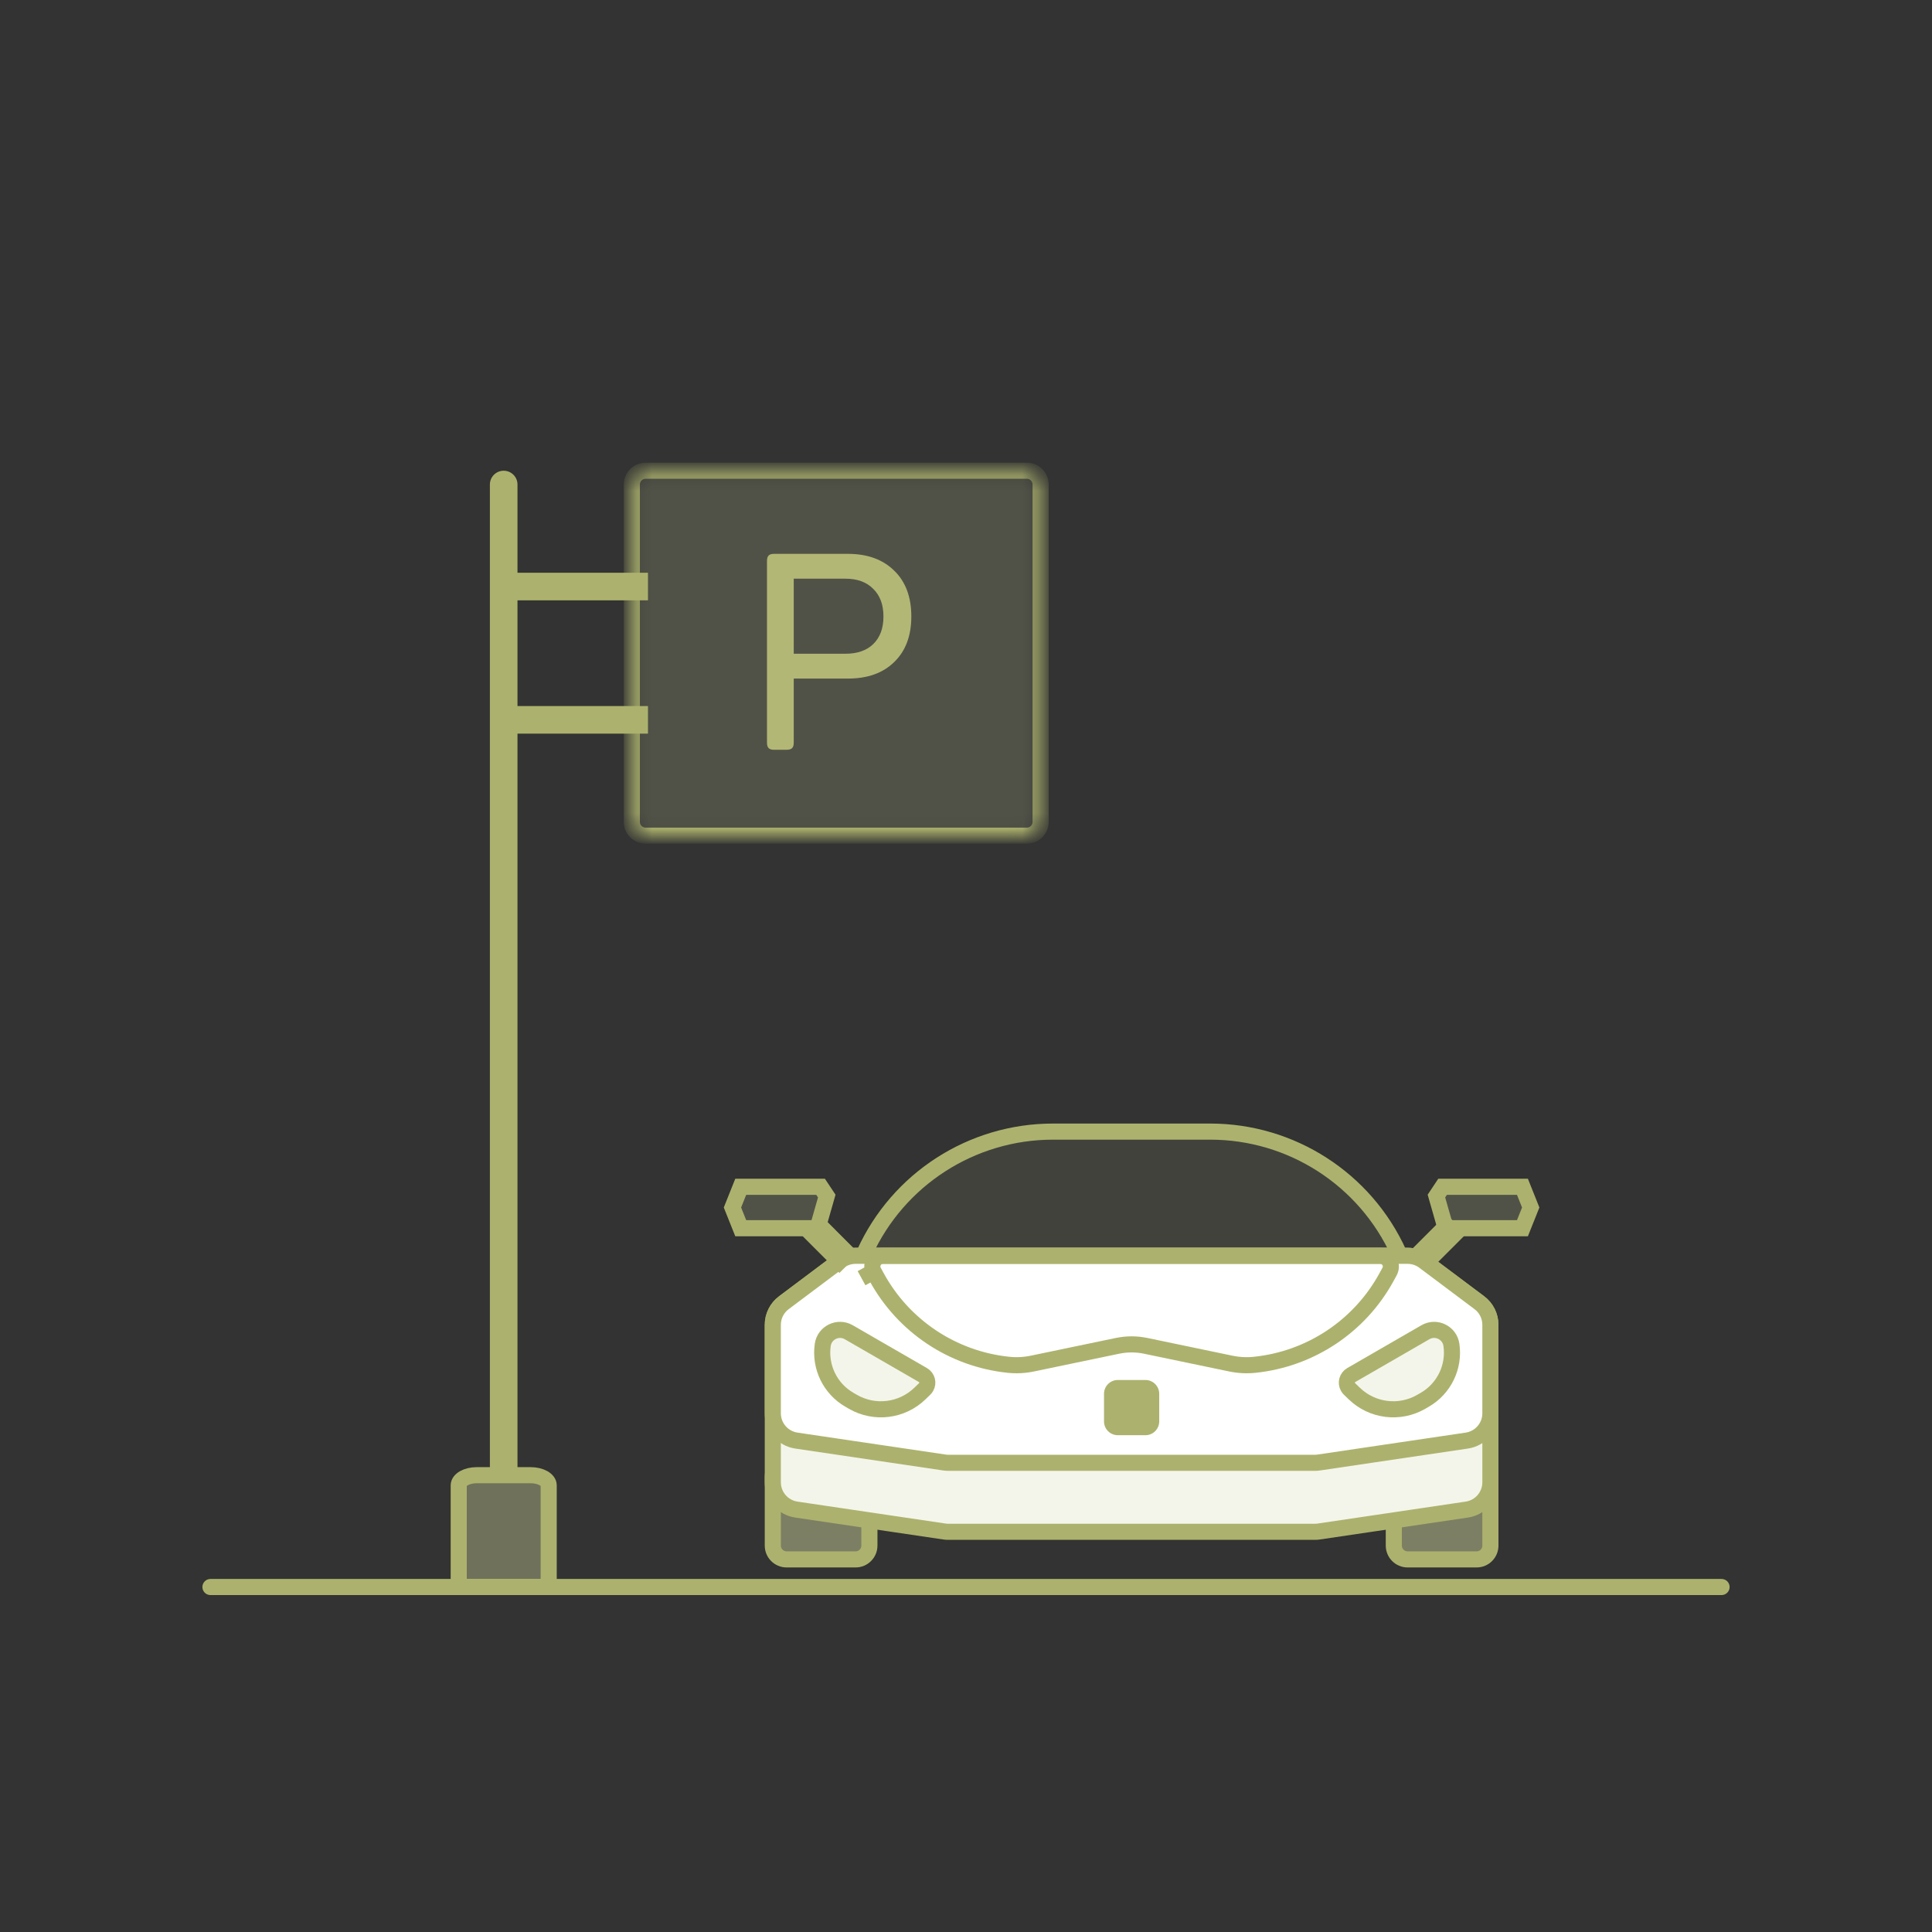 <svg width="120" height="120" viewBox="0 0 120 120" fill="none" xmlns="http://www.w3.org/2000/svg">
<rect x="0" y="0" width="120" height="120" fill="#333333" stroke="none"/>
<path d="M13.072 98.572H106.929" stroke="#ACB26D" stroke-linecap="round"/>
<path d="M52.661 34.4C53.873 34.4 54.833 34.748 55.541 35.445C56.25 36.131 56.604 37.08 56.604 38.291C56.604 39.491 56.25 40.434 55.541 41.12C54.844 41.805 53.884 42.148 52.661 42.148H49.301V46.125C49.301 46.285 49.267 46.4 49.199 46.468C49.13 46.537 49.01 46.571 48.839 46.571H48.084C47.924 46.571 47.81 46.537 47.742 46.468C47.673 46.4 47.639 46.285 47.639 46.125V34.845C47.639 34.685 47.673 34.571 47.742 34.502C47.81 34.434 47.924 34.4 48.084 34.4H52.661ZM52.507 40.605C53.25 40.605 53.827 40.405 54.239 40.005C54.661 39.594 54.873 39.023 54.873 38.291C54.873 37.56 54.661 36.988 54.239 36.577C53.827 36.154 53.25 35.943 52.507 35.943H49.301V40.605H52.507Z" fill="#ACB26D"/>
<path d="M28.492 92.258C28.492 91.909 28.992 91.627 29.61 91.627H32.962C33.579 91.627 34.08 91.909 34.08 92.258V98.572H28.492V92.258Z" fill="#C8CD96" fill-opacity="0.4" stroke="#ACB26D"/>
<path d="M30.428 91.627V30.095C30.428 29.621 30.811 29.238 31.285 29.238C31.758 29.238 32.142 29.621 32.142 30.095V91.627H30.428Z" fill="#ACB26D"/>
<mask id="mask0_4704_110390" style="mask-type:luminance" maskUnits="userSpaceOnUse" x="39" y="29" width="26" height="23">
<path d="M63.779 29.238H40.101C39.628 29.238 39.244 29.621 39.244 30.095V51.048C39.244 51.521 39.628 51.905 40.101 51.905H63.779C64.252 51.905 64.636 51.521 64.636 51.048V30.095C64.636 29.621 64.252 29.238 63.779 29.238Z" fill="white"/>
</mask>
<g mask="url(#mask0_4704_110390)">
<path d="M63.779 29.238H40.101C39.628 29.238 39.244 29.621 39.244 30.095V51.048C39.244 51.521 39.628 51.905 40.101 51.905H63.779C64.252 51.905 64.636 51.521 64.636 51.048V30.095C64.636 29.621 64.252 29.238 63.779 29.238Z" fill="#C8CD96" fill-opacity="0.2" stroke="#ACB26D"/>
</g>
<path d="M53.143 90.857H48.857C48.384 90.857 48 91.241 48 91.714V96C48 96.473 48.384 96.857 48.857 96.857H53.143C53.616 96.857 54 96.473 54 96V91.714C54 91.241 53.616 90.857 53.143 90.857Z" fill="#C8CD96" fill-opacity="0.5" stroke="#ACB26D"/>
<path d="M91.715 90.857H87.429C86.956 90.857 86.572 91.241 86.572 91.714V96C86.572 96.473 86.956 96.857 87.429 96.857H91.715C92.189 96.857 92.572 96.473 92.572 96V91.714C92.572 91.241 92.189 90.857 91.715 90.857Z" fill="#C8CD96" fill-opacity="0.5" stroke="#ACB26D"/>
<path d="M40.247 35.574H31.285V37.288H40.247V35.574Z" fill="#ACB26D"/>
<path d="M40.247 43.854H31.285V45.568H40.247V43.854Z" fill="#ACB26D"/>
<path d="M53.698 77.823C55.784 73.233 60.361 70.286 65.403 70.286H75.169C80.211 70.286 84.788 73.233 86.874 77.823L86.955 78H53.617L53.698 77.823Z" fill="#C8CD96" fill-opacity="0.1" stroke="#ACB26D"/>
<path d="M88.457 78.343L91.886 80.914C92.318 81.238 92.571 81.746 92.571 82.286V92.067C92.571 92.917 91.949 93.639 91.108 93.763L81.919 95.124C81.836 95.137 81.752 95.143 81.668 95.143H70.286H58.904C58.82 95.143 58.736 95.137 58.653 95.124L49.463 93.763C48.623 93.639 48 92.917 48 92.067V82.286C48 81.746 48.254 81.238 48.686 80.914L52.114 78.343C52.411 78.12 52.772 78 53.143 78H87.429C87.8 78 88.161 78.12 88.457 78.343Z" fill="white"/>
<path d="M88.457 78.343L91.886 80.914C92.318 81.238 92.571 81.746 92.571 82.286V92.067C92.571 92.917 91.949 93.639 91.108 93.763L81.919 95.124C81.836 95.137 81.752 95.143 81.668 95.143H70.286H58.904C58.82 95.143 58.736 95.137 58.653 95.124L49.463 93.763C48.623 93.639 48 92.917 48 92.067V82.286C48 81.746 48.254 81.238 48.686 80.914L52.114 78.343C52.411 78.12 52.772 78 53.143 78H87.429C87.8 78 88.161 78.12 88.457 78.343Z" fill="#C8CD96" fill-opacity="0.2"/>
<path d="M88.457 78.343L88.967 77.662M88.457 78.343L91.886 80.914C92.318 81.238 92.571 81.746 92.571 82.286V92.067C92.571 92.917 91.949 93.639 91.108 93.763L81.919 95.124C81.836 95.137 81.752 95.143 81.668 95.143H70.286H58.904C58.82 95.143 58.736 95.137 58.653 95.124L49.463 93.763C48.623 93.639 48 92.917 48 92.067V82.286C48 81.746 48.254 81.238 48.686 80.914L52.114 78.343C52.411 78.12 52.772 78 53.143 78H87.429C87.8 78 88.161 78.12 88.457 78.343Z" stroke="#ACB26D"/>
<path d="M88.457 78.343L91.886 80.914C92.318 81.238 92.571 81.746 92.571 82.286V87.782C92.571 88.631 91.949 89.353 91.108 89.477L81.919 90.838C81.836 90.851 81.752 90.857 81.668 90.857H70.286H58.904C58.82 90.857 58.736 90.851 58.653 90.838L49.463 89.477C48.623 89.353 48 88.631 48 87.782V82.286C48 81.746 48.254 81.238 48.686 80.914L52.114 78.343C52.411 78.12 52.772 78 53.143 78H87.429C87.8 78 88.161 78.12 88.457 78.343Z" fill="white"/>
<path d="M88.457 78.343L88.967 77.662M88.457 78.343L91.886 80.914C92.318 81.238 92.571 81.746 92.571 82.286V87.782C92.571 88.631 91.949 89.353 91.108 89.477L81.919 90.838C81.836 90.851 81.752 90.857 81.668 90.857H70.286H58.904C58.82 90.857 58.736 90.851 58.653 90.838L49.463 89.477C48.623 89.353 48 88.631 48 87.782V82.286C48 81.746 48.254 81.238 48.686 80.914L52.114 78.343C52.411 78.12 52.772 78 53.143 78H87.429C87.8 78 88.161 78.12 88.457 78.343Z" stroke="#ACB26D"/>
<path d="M54.264 78.98L54.449 79.319C56.114 82.371 59.174 84.409 62.632 84.769C63.131 84.822 63.634 84.796 64.125 84.694L66.682 84.161L69.412 83.592C69.988 83.472 70.583 83.472 71.16 83.592L73.889 84.161L76.446 84.694C76.937 84.796 77.441 84.822 77.939 84.769C81.398 84.409 84.458 82.371 86.122 79.319L86.307 78.98C86.548 78.538 86.228 78 85.725 78H54.846C54.343 78 54.023 78.538 54.264 78.98ZM54.264 78.98L53.512 79.391" stroke="#ACB26D"/>
<path d="M46.008 73.714H50.969L51.352 74.289L50.782 76.286H46.008L45.494 75L46.008 73.714Z" fill="#C8CD96" fill-opacity="0.2" stroke="#ACB26D"/>
<path d="M51.103 83.533C51.212 82.773 52.055 82.364 52.719 82.748L57.325 85.407C57.585 85.557 57.675 85.891 57.524 86.15C57.499 86.195 57.468 86.234 57.431 86.27L57.136 86.556C56.02 87.636 54.323 87.845 52.977 87.069L52.758 86.942C51.562 86.251 50.906 84.901 51.103 83.533Z" fill="#C8CD96" fill-opacity="0.2" stroke="#ACB26D"/>
<path d="M90.15 83.533C90.041 82.773 89.199 82.364 88.534 82.748L83.929 85.407C83.668 85.557 83.579 85.891 83.729 86.15C83.755 86.195 83.786 86.234 83.822 86.27L84.118 86.556C85.234 87.636 86.931 87.845 88.276 87.069L88.495 86.942C89.692 86.251 90.348 84.901 90.15 83.533Z" fill="#C8CD96" fill-opacity="0.2" stroke="#ACB26D"/>
<path d="M94.562 73.714H89.601L89.219 74.289L89.789 76.286H94.562L95.076 75L94.562 73.714Z" fill="#C8CD96" fill-opacity="0.2" stroke="#ACB26D"/>
<path d="M71.144 85.714H69.429C68.956 85.714 68.572 86.098 68.572 86.572V88.286C68.572 88.759 68.956 89.143 69.429 89.143H71.144C71.617 89.143 72.001 88.759 72.001 88.286V86.572C72.001 86.098 71.617 85.714 71.144 85.714Z" fill="#ACB26D"/>
<path d="M53.35 77.853L50.926 75.428L49.714 76.641L52.138 79.065L53.35 77.853Z" fill="#ACB26D"/>
<path d="M87.429 77.853L89.853 75.428L91.066 76.641L88.641 79.065L87.429 77.853Z" fill="#ACB26D"/>
</svg>
